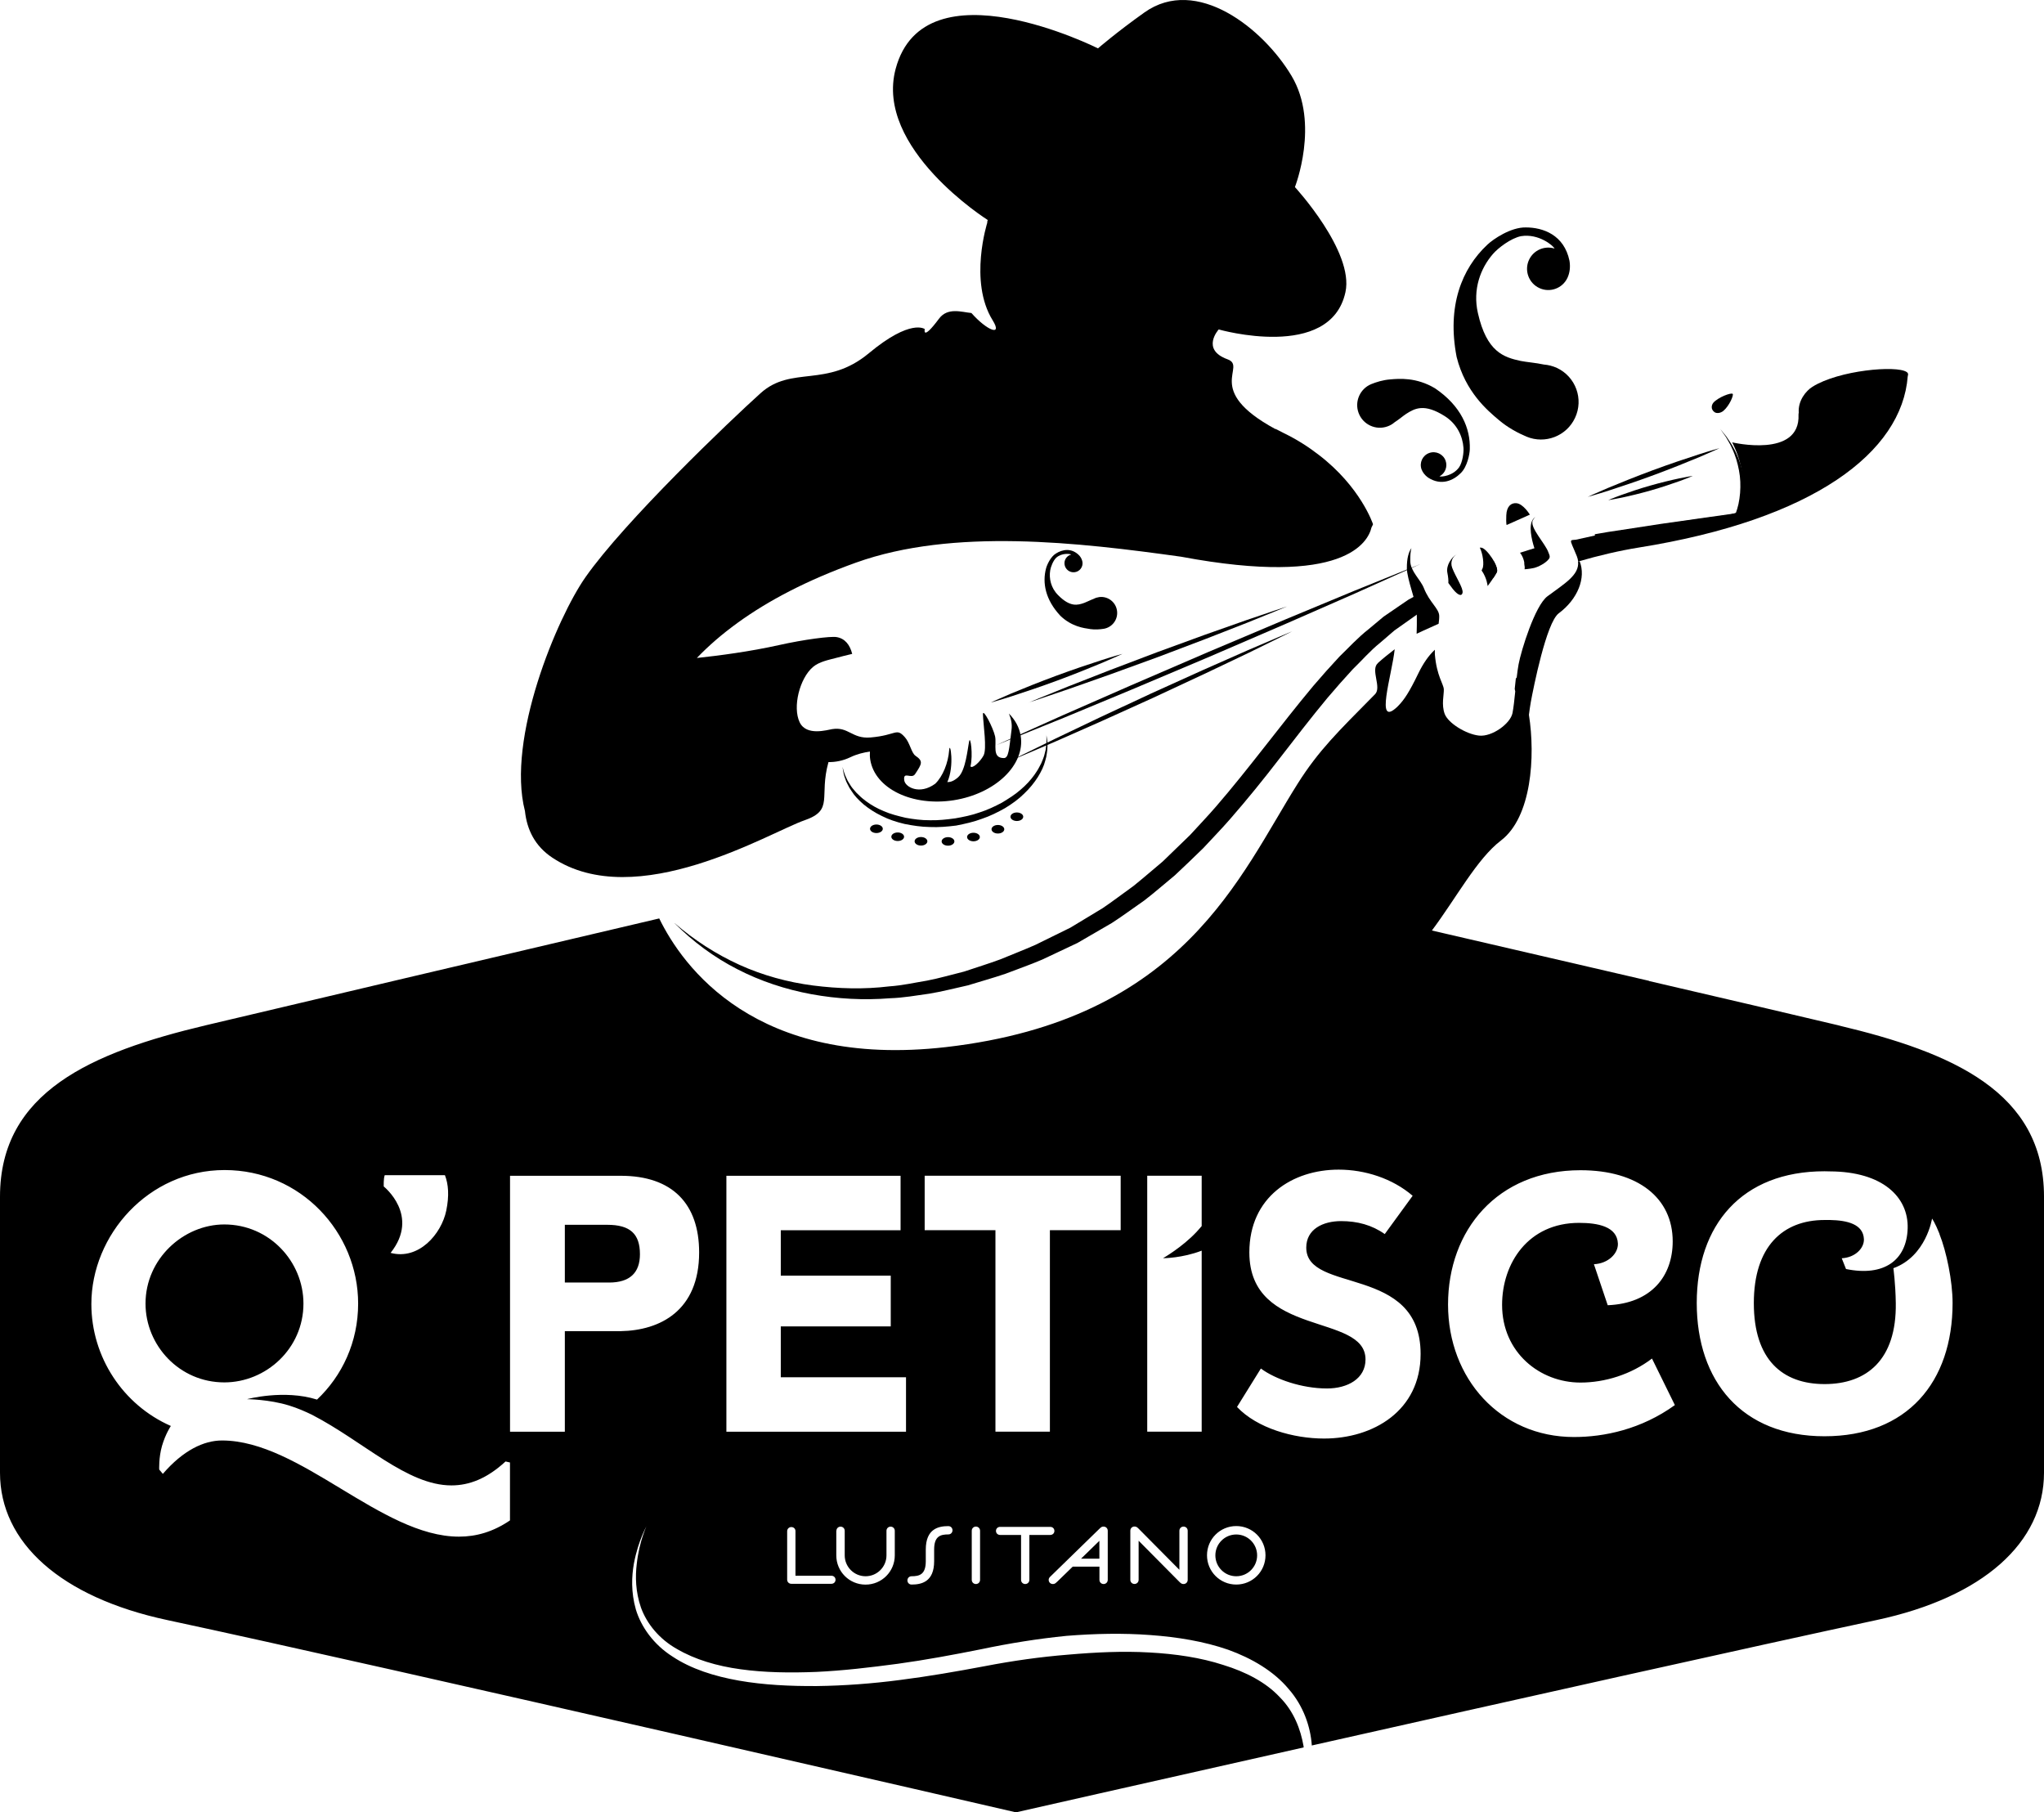 <?xml version="1.0" encoding="UTF-8"?> <svg xmlns="http://www.w3.org/2000/svg" id="Layer_1" data-name="Layer 1" viewBox="0 0 349.46 309.82"><circle cx="211.36" cy="265.89" r="3.57"></circle><polygon points="187.96 266.46 187.96 263.4 184.82 266.46 187.96 266.46"></polygon><path d="m51.88,222.85c0-7.2-5.84-13.53-13.53-13.53-6.95,0-13.47,5.84-13.47,13.53,0,7.14,5.78,13.47,13.47,13.47,7.14,0,13.53-5.78,13.53-13.47Z"></path><path d="m103.83,209.38h-7.26v9.87h7.57c3.53,0,5.27-1.67,5.27-4.84,0-3.47-1.67-5.03-5.58-5.03Z"></path><path d="m261.56,87.98s-1.12-1.86-2.31-1.96c-.85-.07-1.66.49-1.72,2.06s.06,1.67.06,1.67l3.97-1.77Z"></path><path d="m243.06,101.31l-.76.4c-.5.27-1.02.52-1.51.81l-1.41.96-2.82,1.93-2.61,2.18c-1.8,1.41-3.31,3.08-4.94,4.65-1.53,1.64-3.03,3.32-4.48,5.02-5.73,6.86-10.91,14.01-16.64,20.63-1.43,1.66-2.94,3.22-4.41,4.84l-4.69,4.54c-1.66,1.39-3.3,2.82-4.99,4.18-1.76,1.26-3.49,2.59-5.28,3.8l-5.53,3.34-5.96,2.93c-1.89.84-4.01,1.65-6,2.48-2.05.76-4.13,1.39-6.2,2.09-2.12.52-4.21,1.14-6.35,1.55-2.14.35-4.28.84-6.45.98-4.32.53-8.7.4-13.02-.15-4.32-.56-8.58-1.72-12.58-3.53-4-1.82-7.73-4.22-11.08-7.12h-.02c3.12,3.13,6.74,5.83,10.72,7.86,3.97,2.05,8.28,3.47,12.69,4.28,4.41.81,8.95,1.05,13.43.69,2.26-.07,4.47-.47,6.7-.78,2.22-.36,4.39-.94,6.59-1.42,2.14-.66,4.31-1.26,6.43-1.98,2.11-.82,4.16-1.51,6.32-2.44l6-2.83,5.89-3.42c1.9-1.23,3.71-2.58,5.56-3.86,1.78-1.37,3.47-2.86,5.21-4.29,1.64-1.53,3.26-3.09,4.87-4.66,1.52-1.65,3.09-3.25,4.56-4.94,2.94-3.37,5.75-6.84,8.45-10.35,2.72-3.51,5.4-7,8.2-10.37,1.41-1.67,2.86-3.3,4.33-4.9,1.56-1.5,2.98-3.17,4.66-4.51l2.45-2.11,2.63-1.86,1.31-.93c.46-.28.93-.52,1.4-.78l.74-.41c-.72-.67-1.19-1.55-1.41-2.5Z"></path><path d="m297.83,80.3c-.15-.65-.36-1.3-.6-1.92-.25-.62-.52-1.23-.85-1.81-.29-.6-.69-1.13-1.05-1.69-.17-.29-.41-.53-.61-.79l-.62-.77.57.81c.18.27.4.52.55.82.32.58.68,1.13.92,1.74.29.59.51,1.21.71,1.83.19.62.34,1.25.46,1.89.25,1.28.29,2.59.19,3.87-.05.65-.15,1.28-.28,1.91-.12.53-.28,1.07-.46,1.56l-12.87,1.82-6.58,1.01c-1.55.23-3.11.46-4.66.75.15.68.17,1.4.07,2.09,1.62-.38,3.28-.68,4.93-1l6.5-1.25,13.04-2.54.28-.05.08-.23c.25-.69.39-1.33.51-2.01.1-.68.17-1.35.19-2.03.03-1.35-.08-2.71-.41-4.02Z"></path><path d="m178.9,125.63s.03.18.08.53c.06.34.14.84.1,1.51,0,.33-.03.7-.1,1.09-.05.4-.13.82-.27,1.26-.22.9-.67,1.86-1.27,2.82-.61.96-1.39,1.93-2.34,2.83-.93.93-2.05,1.74-3.27,2.48-1.24.7-2.56,1.36-3.97,1.83-1.41.53-2.86.85-4.39,1.15-1.44.18-3,.32-4.49.25-1.49-.02-2.95-.25-4.35-.53-1.38-.33-2.7-.76-3.87-1.36-1.18-.56-2.22-1.25-3.1-1.97-.87-.74-1.59-1.51-2.08-2.3-.27-.37-.48-.75-.65-1.11-.19-.35-.34-.68-.43-1-.24-.61-.32-1.12-.37-1.47-.06-.34-.09-.53-.09-.53,0,0,.05.18.15.51.09.34.24.82.52,1.39.11.3.29.61.5.93.19.33.42.68.72,1.01.26.35.59.69.96,1.02.34.36.76.67,1.18,1,.87.64,1.89,1.23,3.04,1.7,1.13.5,2.41.82,3.72,1.13,1.33.24,2.72.43,4.15.42,1.42.04,2.83-.12,4.32-.32,1.38-.24,2.83-.53,4.17-1.01,1.36-.43,2.63-1.04,3.82-1.67,1.15-.7,2.27-1.39,3.2-2.22.95-.8,1.74-1.67,2.37-2.55.3-.45.6-.87.82-1.32.25-.43.45-.85.6-1.27.18-.41.29-.8.37-1.18.11-.37.18-.72.19-1.03.09-.63.09-1.14.07-1.49,0-.35,0-.53,0-.53h0Z"></path><g><line x1="170.5" y1="127.3" x2="242.84" y2="96.43"></line><path d="m170.5,127.3s4.48-2.01,11.21-5.03c3.38-1.48,7.32-3.21,11.54-5.06,4.23-1.82,8.75-3.77,13.26-5.72,4.53-1.91,9.06-3.82,13.3-5.62,4.26-1.77,8.23-3.42,11.63-4.83,6.84-2.77,11.39-4.61,11.39-4.61,0,0-4.48,2.01-11.21,5.04-3.38,1.48-7.32,3.21-11.54,5.06-4.23,1.82-8.75,3.77-13.26,5.72-4.53,1.91-9.06,3.82-13.3,5.62-4.26,1.77-8.23,3.41-11.63,4.83-6.84,2.77-11.39,4.61-11.39,4.61h0Z"></path></g><g><line x1="173.03" y1="129.92" x2="220.93" y2="107.93"></line><path d="m173.03,129.92s2.94-1.48,7.39-3.64c2.23-1.06,4.83-2.31,7.62-3.64,2.8-1.3,5.78-2.7,8.77-4.09,3-1.36,6-2.71,8.82-3.99,2.83-1.25,5.46-2.41,7.72-3.41,4.54-1.96,7.58-3.23,7.58-3.23,0,0-2.94,1.48-7.39,3.65-2.23,1.06-4.83,2.31-7.62,3.63-2.8,1.3-5.79,2.69-8.77,4.09-3,1.36-6,2.71-8.82,3.99-2.83,1.25-5.46,2.41-7.72,3.41-4.54,1.96-7.58,3.23-7.58,3.23h0Z"></path></g><g><line x1="175.88" y1="120.1" x2="220.04" y2="103.67"></line><path d="m175.88,120.1s2.72-1.14,6.82-2.78c2.06-.8,4.46-1.74,7.03-2.75,2.58-.98,5.34-2.02,8.09-3.07,2.77-1.01,5.53-2.02,8.13-2.97,2.6-.92,5.03-1.78,7.12-2.51,4.18-1.44,6.98-2.35,6.98-2.35,0,0-2.72,1.14-6.82,2.78-2.06.8-4.46,1.74-7.03,2.75-2.58.98-5.34,2.02-8.09,3.07-2.77,1.01-5.53,2.02-8.13,2.96-2.6.92-5.03,1.78-7.12,2.51-4.18,1.44-6.98,2.35-6.98,2.35h0Z"></path></g><g><line x1="169.39" y1="120.1" x2="191.9" y2="111.78"></line><path d="m169.39,120.1s1.36-.64,3.44-1.52c2.08-.87,4.86-1.99,7.67-3.03s5.66-2,7.8-2.69,3.6-1.08,3.6-1.08c0,0-1.36.64-3.44,1.52-2.08.87-4.86,1.99-7.67,3.03s-5.66,2-7.8,2.69-3.6,1.08-3.6,1.08Z"></path></g><g><line x1="271.46" y1="84.94" x2="293.97" y2="76.62"></line><path d="m271.46,84.94s1.36-.64,3.44-1.52c2.08-.87,4.86-1.99,7.67-3.03,2.81-1.04,5.66-2,7.8-2.69,2.14-.69,3.6-1.08,3.6-1.08,0,0-1.36.64-3.44,1.52-2.08.87-4.86,1.99-7.67,3.03-2.81,1.04-5.66,2-7.8,2.69-2.14.69-3.6,1.08-3.6,1.08Z"></path></g><g><line x1="274.96" y1="85.5" x2="289.43" y2="81.35"></line><path d="m274.96,85.5s.87-.39,2.2-.87c1.33-.48,3.11-1.09,4.92-1.6,1.81-.52,3.64-.96,5.02-1.25,1.38-.29,2.32-.43,2.32-.43,0,0-.87.39-2.2.87-1.33.48-3.11,1.08-4.92,1.6-1.81.52-3.64.96-5.02,1.25-1.38.29-2.32.43-2.32.43Z"></path></g><g><ellipse cx="162.08" cy="143.84" rx="1.09" ry=".73"></ellipse><ellipse cx="166.43" cy="143.09" rx="1.09" ry=".73"></ellipse><ellipse cx="170.61" cy="141.76" rx="1.09" ry=".73"></ellipse><ellipse cx="173.85" cy="139.62" rx="1.09" ry=".73"></ellipse><ellipse cx="157.46" cy="143.82" rx="1.09" ry=".73"></ellipse><ellipse cx="153.48" cy="143.04" rx="1.09" ry=".73"></ellipse><ellipse cx="149.84" cy="141.68" rx="1.09" ry=".73"></ellipse></g><path d="m292.93,68.85c-.27.31-.53,1.07.19,1.6.35.26,1.03.2,1.52-.21,1.03-.86,1.79-2.69,1.6-2.9-.24-.28-2.49.57-3.32,1.51h.01Z"></path><g><path d="m256.24,71.79c-1.9-1.6-5.69-4.75-7.2-10.76-1.69-8.71.89-15.12,5.24-19.19,1.02-.97,4.04-3.02,6.6-2.96,2.93,0,6.53,1.27,7.45,5.69.17,1.02.07,2.03-.34,2.92-.85,1.82-3.01,2.6-4.82,1.75-1.82-.85-2.6-3.01-1.75-4.83.78-1.66,2.65-2.45,4.36-1.92-.22-.49-2.71-2.6-5.72-2.12-1.74.34-3.93,2.03-4.79,3.02-2.15,2.46-3.51,6.07-2.6,10.11,1.5,6.68,4.44,7.58,7.31,8.2,1.1.22,2.54.31,3.98.62.75.06,1.51.25,2.23.58,3.21,1.51,4.6,5.33,3.09,8.54-1.46,3.12-5.12,4.52-8.28,3.21-1.51-.64-3.19-1.53-4.75-2.85h-.01Z"></path><path d="m237.68,64.86c1.49-.13,4.45-.4,7.66,1.52,4.44,3,6.07,6.83,5.95,10.42-.02.85-.44,3.01-1.55,4.08-1.25,1.25-3.33,2.24-5.6.75-.51-.37-.89-.84-1.1-1.39-.41-1.14.17-2.39,1.31-2.8s2.39.18,2.8,1.31c.38,1.04-.09,2.18-1.04,2.68.3.12,2.27-.05,3.35-1.54.6-.89.81-2.54.75-3.33-.14-1.97-1.09-4.08-3.2-5.42-3.49-2.21-5.12-1.34-6.61-.38-.56.37-1.22.95-1.97,1.43-.34.3-.75.54-1.2.7-2.01.73-4.23-.31-4.96-2.32-.71-1.96.26-4.11,2.16-4.9.92-.37,2.01-.71,3.24-.81h0Z"></path></g><path d="m186.34,107.53c-1.05-.15-3.13-.42-5.04-2.25-2.59-2.76-3.11-5.66-2.46-8.11.15-.58.77-2.01,1.71-2.56,1.06-.67,2.65-1.02,3.98.36.29.33.48.72.54,1.13.11.85-.5,1.62-1.34,1.72-.85.11-1.62-.5-1.73-1.34-.1-.78.4-1.49,1.14-1.68-.19-.13-1.57-.32-2.55.53-.55.52-.96,1.62-1.04,2.18-.22,1.38.11,2.99,1.36,4.24,2.06,2.07,3.32,1.73,4.5,1.3.45-.17.99-.46,1.58-.68.28-.15.6-.25.94-.3,1.5-.19,2.87.88,3.05,2.38.18,1.46-.82,2.79-2.26,3.04-.69.11-1.5.17-2.36.05h-.02Z"></path><g><path d="m262.28,95.05c-.47.68-1.07,1.03-1.65,1.21.09.61.03,1.06.03,1.06,0,0,.88-.06,1.62-.23.66-.16,2.02-.8,2.57-1.59.25-.37-.04-.82-.11-1.04-.49-1.51-3.33-4.36-2.66-5.54.13-.23.27-.4.41-.54-.11.07-.22.18-.35.33-.86,1.05-.29,3.51.2,5.02.07.22.19.96-.06,1.32Z"></path><path d="m253.19,93.62c-.06,0-.13,0-.19,0,.52,1.02.79,2.96.44,3.61-.04.08-.08.18-.13.29.92,1.31,1.03,2.67,1.03,2.67,0,0,1.09-1.45,1.57-2.35.48-.9-1.82-4.28-2.72-4.22Z"></path><path d="m247.62,99.66c.14.17.27.35.39.52,1.02,1.48,1.88,1.93,2.04,1.15.16-.78-1.21-2.76-1.77-4.26-.39-1.05.1-1.91.83-2.38-.97.59-1.89,1.96-1.66,3.2.16.8.2,1.33.17,1.77Z"></path><path d="m249.38,94.53s.04-.02.06-.03c-.02,0-.04.02-.06.03Z"></path><path d="m245.96,106.63c.07-.53.12-1.01.1-1.39-.07-1.25-1.65-2.25-2.61-4.68-.57-1.47-2.32-2.9-2.34-4.65-.01-1.04.06-1.74.2-2.21-.46.64-.8,1.72-.78,3.48.02,1.75,1.6,5.85,1.67,7.1.09,1.66,0,4.06,0,4.06,0,0,1.74-.82,3.76-1.71Z"></path></g><path d="m326.18,63.81c-.04-.09-.11-.16-.21-.22-1.72-1.17-11.57-.31-16.1,2.53-1.12.7-2.49,2.39-2.34,4.44-.03.11-.04.22-.04.32.32,7.52-11.35,4.74-11.35,4.74,0,0,3.59,6.46.85,11.93-.31.61-17.62,3.43-17.62,3.43,0,0-4.12,1.38-8.67,1.38-2.74,0-2.47-.66-1.11,2.73.13.32.19.61.22.9,3.59-1.04,7.09-1.86,10.33-2.38,30.02-4.79,45.02-16.34,46.02-29.26.06-.22.09-.4.03-.52,0,0-.02-.01-.02-.02h.01Z"></path><path d="m314.27,175.28h.04c-7.92-1.88-19.38-4.56-32.39-7.58v-.03c-11.62-2.7-24.46-5.68-37.11-8.6,4.19-5.6,7.71-12.26,11.8-15.38,5.24-3.99,5.91-14.34,4.79-21.49.1-.72.18-1.44.32-2.18.44-2.38,2.65-13.58,4.77-15.17,3.25-2.42,4.72-6.06,3.57-8.93-.09.02-.17.05-.26.07.26,2.32-2.35,3.79-5.24,5.95-2.12,1.58-4.49,9.25-4.93,11.63-.13.7-.24,1.54-.34,2.42-.04-.06-.07-.12-.11-.17-.07.63-.14,1.29-.21,1.95.03.13.06.28.09.43-.14,1.41-.29,2.77-.47,3.7-.35,1.79-3.49,4.09-5.72,3.85-2.23-.24-5.31-2.15-5.88-3.73s-.11-3.23-.14-4.16c-.03-.93-1.22-2.28-1.53-5.97-.02-.24,0-.52,0-.82-.04.03-.07.08-.11.11,0,0,0,0,0,0-.96.91-1.88,2.2-2.74,3.98-1.55,3.21-2.41,4.48-3.41,5.5-.06.06-.12.12-.18.18-3.87,3.66-.91-5.41-.43-9.85-.99.76-1.94,1.52-2.8,2.29-.03.03-.06.07-.09.1,0,0,0,0,0,0-1.27,1.14.7,4.11-.47,5.3-.08.08-.16.16-.24.24-6.07,6.15-9.38,9.34-12.97,15.02-9.85,15.56-19.45,40.38-60.14,45.06-32.61,3.74-45.08-13.89-49.03-21.99.02,0,.05-.01.07-.02-28.99,6.81-60.9,14.32-77.59,18.28C15.62,179.92,0,186.68,0,204.58v47.19c0,11.93,10.39,21.29,28.6,25.18,37.67,8.06,145.1,32.87,145.1,32.87,0,0,21.75-4.93,49.19-11.1-.01-.09-.02-.17-.03-.25-.49-2.8-1.63-5.91-4.08-8.36-2.35-2.52-5.8-4.31-9.65-5.49-3.84-1.25-8.14-1.89-12.62-2.13-4.48-.26-9.15-.04-13.87.37-4.75.38-9.49,1.05-14.27,1.97-4.83.91-9.67,1.75-14.48,2.36-4.8.63-9.58.98-14.21,1.04-4.63.03-9.13-.19-13.35-.93-4.2-.74-8.18-2-11.36-4.12-3.23-2.05-5.38-5.1-6.26-8.05-.85-2.98-.71-5.69-.34-7.8.39-2.13.97-3.72,1.4-4.79.44-1.06.74-1.6.74-1.6,0,0-.26.56-.62,1.64-.35,1.08-.8,2.71-1.03,4.81-.25,2.09-.22,4.71.73,7.44.98,2.7,3.08,5.35,6.16,7.07,3.04,1.78,6.8,2.91,10.87,3.46,4.08.57,8.46.63,12.98.45,4.52-.21,9.18-.76,13.91-1.39,4.73-.65,9.5-1.54,14.26-2.49,4.8-1.01,9.73-1.8,14.56-2.28,4.86-.39,9.68-.49,14.34-.14,4.66.34,9.17,1.08,13.3,2.51,4.08,1.47,7.81,3.68,10.32,6.68,2.59,2.94,3.75,6.51,3.98,9.57v.12c33.91-7.63,75.99-17.04,96.59-21.45,18.21-3.9,28.6-13.25,28.6-25.18v-47.19c0-17.89-15.62-24.65-35.19-29.29Zm-248.49,25.62h10.29c.6,1.54.75,3.51.23,6.04-.83,4.03-4.72,8.52-9.52,7.24,5.09-6.39-1.17-11.35-1.17-11.35,0,0-.06-1.37.17-1.93Zm21.4,59.02c-2.87,1.95-5.75,2.77-8.71,2.77-13.28,0-27.12-16.44-40.52-16.44-3.1,0-6.64,1.68-10.11,5.71l-.62-.74s-.1-2.04.48-4.05c.6-2.06,1.51-3.4,1.51-3.4-8.19-3.6-13.59-11.79-13.59-20.85,0-11.79,9.76-22.9,22.78-22.9s22.83,10.67,22.83,22.83c0,6.59-2.74,12.36-7.03,16.41-5.64-1.78-11.97-.07-11.97-.07,0,0,3.76.02,7.19,1.08,1.44.44,2.84,1.06,3.91,1.58,8.86,4.58,16.25,12.08,23.85,12.08,3.05,0,6.09-1.17,9.25-4.09h0s.01,0,.01,0c0,0,0,0,0,0l.75.17v9.91Zm18.95-32.36h-9.56v17.19h-9.37v-43.75h18.93c8.87,0,13.4,4.84,13.4,13.1,0,9.99-6.7,13.34-13.4,13.46Zm36.01,43.19h-6.85c-.4,0-.71-.31-.71-.71v-8.28c0-.4.31-.71.71-.71s.71.29.71.69v7.63h6.14c.4,0,.71.29.71.69s-.31.69-.71.69Zm10.84-4.86c0,2.77-2.23,5-5,5s-5-2.23-5-5v-4.2h.02c0-.4.31-.71.71-.71s.71.31.71.71v4.2c0,1.97,1.6,3.57,3.57,3.57s3.57-1.6,3.57-3.57v-4.2c0-.4.31-.71.71-.71s.71.31.71.71v4.2Zm1.92-21.14h-30.71v-43.75h29.78v9.31h-20.48v7.76h18.8v8.68h-18.8v8.69h21.41v9.31Zm7.24,17.56c-1.34,0-2.43.29-2.43,2.57v2c0,3.57-2.2,4-3.86,4-.4,0-.71-.31-.71-.71s.31-.71.71-.71c1.34,0,2.43-.29,2.43-2.57v-2c0-3.57,2.2-4,3.86-4,.4,0,.71.31.71.71s-.31.71-.71.71Zm5.42,7.77c0,.4-.31.71-.71.71s-.71-.31-.71-.71v-8.4c0-.4.31-.71.71-.71s.71.31.71.71v8.4Zm8.43,0c0,.4-.31.71-.71.71s-.71-.31-.71-.71v-7.68h-3.58c-.4,0-.71-.29-.71-.69s.31-.69.71-.69h8.57c.4,0,.71.29.71.69s-.31.69-.71.69h-3.57v7.68Zm13.4,0c0,.4-.31.71-.71.71s-.71-.31-.71-.71v-2.26h-4.57l-2.68,2.6h-.01c-.29.29-.43.37-.71.37-.4,0-.71-.31-.71-.71,0-.2.09-.37.23-.51l8.45-8.23c.29-.29.43-.37.71-.37.4,0,.71.31.71.71v8.4Zm2.21-59.78h-12.1v34.44h-9.31v-34.44h-12.1v-9.31h33.51v9.31Zm11.46,59.78c0,.4-.31.71-.71.71-.29,0-.43-.09-.71-.37l-6.97-7.03v6.68c0,.4-.31.71-.71.71s-.71-.31-.71-.71v-8.4c0-.4.31-.71.71-.71.29,0,.43.09.71.37l6.97,7.03v-6.68c0-.4.31-.71.71-.71s.71.31.71.71v8.4Zm2.39-60.48c-.29.34-.58.68-.89,1.01-2.46,2.62-5.72,4.48-5.72,4.48.11,0,3.3-.01,6.61-1.29v30.94h-9.31v-43.75h9.31v8.61Zm5.91,61.28c-2.77,0-5-2.23-5-5s2.23-5,5-5,5,2.23,5,5-2.23,5-5,5Zm15.02-24.96c-5.22,0-11.42-1.74-14.89-5.4l4.08-6.57c2.44,1.81,6.96,3.41,11.31,3.41,3.53,0,6.58-1.68,6.58-4.96,0-8.01-19.86-3.66-19.86-18.3,0-9.49,7.38-14.15,15.27-14.15,4.47,0,9.18,1.49,12.65,4.47l-4.78,6.56v-.02c-2.18-1.54-4.66-2.21-7.45-2.21-3.1,0-5.96,1.37-5.96,4.53,0,7.94,19.55,2.85,19.55,18.18,0,9.74-8.13,14.46-16.5,14.46Zm42.72-.26c-12.6,0-21.53-9.99-21.53-22.65s8.38-22.96,22.65-22.96c9.87,0,15.76,4.78,15.76,12.16,0,5.89-3.6,10.61-11.11,10.92l-2.36-7.01c2.48-.12,4.16-1.86,4.1-3.53-.13-2.92-3.42-3.54-6.64-3.54-8.69,0-13.16,6.89-13.16,14.02,0,8.13,6.45,13.28,13.4,13.28,4.16,0,8.63-1.37,12.22-4.1h.01s3.91,7.95,3.91,7.95c-5.77,4.16-12.1,5.46-17.25,5.46Zm42.83-.13c-14.14,0-21.84-9.44-21.84-22.78s7.7-22.52,21.84-22.52c.33,0,.95.02.95.02,9.04.04,13.42,4.43,13.27,9.72-.15,5.45-4.02,8.31-10.54,6.97l-.73-1.84c2.3-.12,3.85-1.72,3.79-3.27-.11-2.59-2.91-3.21-5.77-3.27h-.95c-7.14,0-12.1,4.53-12.1,14.21s4.89,13.84,12.1,13.84,12.31-4.16,12.17-13.84c-.05-3.42-.41-5.9-.41-5.97,5.62-2.04,6.61-8.48,6.61-8.48,0,0,.5.67,1.29,2.65l-.03-.02c1.2,2.99,2.25,8.05,2.25,11.8,0,13.53-7.76,22.78-21.9,22.78Z"></path><path d="m299.8,80.09c-.15-.66-.36-1.3-.61-1.92-.25-.63-.59-.49-.39.14.2.62.34,1.26.46,1.9.25,1.28.29,2.59.19,3.87-.05.64-.15,1.28-.28,1.91-.12.53-.28,1.07-.46,1.56l-12.89,1.82-6.59,1.02c-2.2.34-4.4.64-6.58,1.16l-3.89.86c.29.5,1.81.82,2.19,1.77l2.15-.53c2.12-.58,4.3-.97,6.47-1.39l6.51-1.26,13.06-2.55.28-.05.08-.23c.24-.69.38-1.34.51-2.02.1-.67.18-1.35.19-2.03.04-1.36-.08-2.72-.41-4.03h.01Z"></path><path d="m234.74,89.61s-2.07-6.35-9.31-11.88c-1.68-1.3-3.64-2.57-5.94-3.69-.5-.24-.96-.49-1.41-.72l-.03.03c-12.41-6.72-4.73-10.68-8.19-11.93-4.61-1.67-1.5-5.1-1.5-5.1,0,0,19.1,5.47,21.67-6.38,1.51-6.94-8.64-17.96-8.64-17.96,0,0,4.27-10.86-.56-18.98s-16.24-17.22-25.17-10.87c-4.82,3.43-7.94,6.14-7.94,6.14,0,0-29.66-14.9-34.59,3.49-3.66,13.62,15.74,25.85,15.74,25.85,0,0-.04.14-.1.38.01,0,.04.02.04.02,0,0-3.23,10.08.9,16.74,1.76,2.83-.96,1.78-3.63-1.24-1.68-.16-4.06-1.02-5.54.97-2.95,3.96-2.43,1.78-2.43,1.78,0,0-2.36-1.87-9.57,4.13-7.22,6-13.2,2.05-18.5,6.82-5.3,4.77-23.22,21.87-29.95,31.47-4.84,6.91-13.53,27.59-10.34,39.97.34,3.19,1.71,5.99,4.67,7.96,14.37,9.57,37.27-4.36,43.12-6.38,5.1-1.76,2.43-3.96,4.1-9.95,1.17.01,2.44-.21,3.74-.83,1.13-.54,2.28-.82,3.35-.97-.03.46-.02.91.05,1.37.78,4.95,7.17,8.06,14.27,6.95,7.11-1.12,12.24-6.03,11.46-10.99h0c-.23-1.46-.95-2.75-2.02-3.83.36.9.59,1.73.44,2.86-.42,3.32-.48,4.75-1.3,4.75-2.11.02-1.19-2.33-1.51-3.74-.33-1.46-2.1-4.89-2.07-3.74.05,1.73.72,5.92.1,7.05-.6,1.1-1.91,2.3-2.23,1.85.47-1.97-.01-5.3-.22-4.31-.28,1.31-.59,4.99-1.87,6.15-.78.7-1.35.85-1.87.85,1.27-2.79.45-7.15.32-5.49-.17,2.22-1.08,4.5-2.39,5.77-2.69,1.96-5.13.56-5.29-.57-.24-1.69,1.23-.14,1.85-1.08,1.17-1.77,1.44-2.2.06-3.14-.69-.48-.95-2.22-1.81-3.17-1.51-1.69-1.38-.33-5.88.05-3.16.26-3.73-1.88-6.54-1.43-.81.12-4.4,1.25-5.56-1.16-1.25-2.6-.01-7.52,2.27-9.46,1.07-.91,2.68-1.21,3.96-1.55.85-.23,1.78-.46,2.75-.69-.4-1.57-1.24-2.63-2.66-2.87-1.03-.18-5.53.4-9.88,1.37-4.92,1.1-10.25,1.8-14.02,2.2.51-.53,1.03-1.05,1.58-1.57,0,0,0,0,0,0,1.06-1,2.2-1.99,3.44-2.97.11-.09.23-.18.35-.27.53-.41,1.08-.83,1.65-1.24,5.19-3.75,11.79-7.24,20.18-10.25,16.63-5.96,38.03-3.46,55.6-1.01,28.01,5.25,31.98-2.58,32.54-5,.2-.34.26-.56.26-.56Z"></path><g><path d="m255.41,95.94c-.3.11-.61.22-.91.34.34.84.46,1.77.37,2.68.16-.07.32-.13.47-.2.21-.32.42-.65.56-.92.19-.36-.07-1.12-.5-1.9Z"></path><path d="m263.19,93.45l-3.31,1.04c.63.82.78,1.75.79,2.32l3.38-1.16c-.45-.65-.74-1.41-.87-2.2Z"></path></g></svg> 